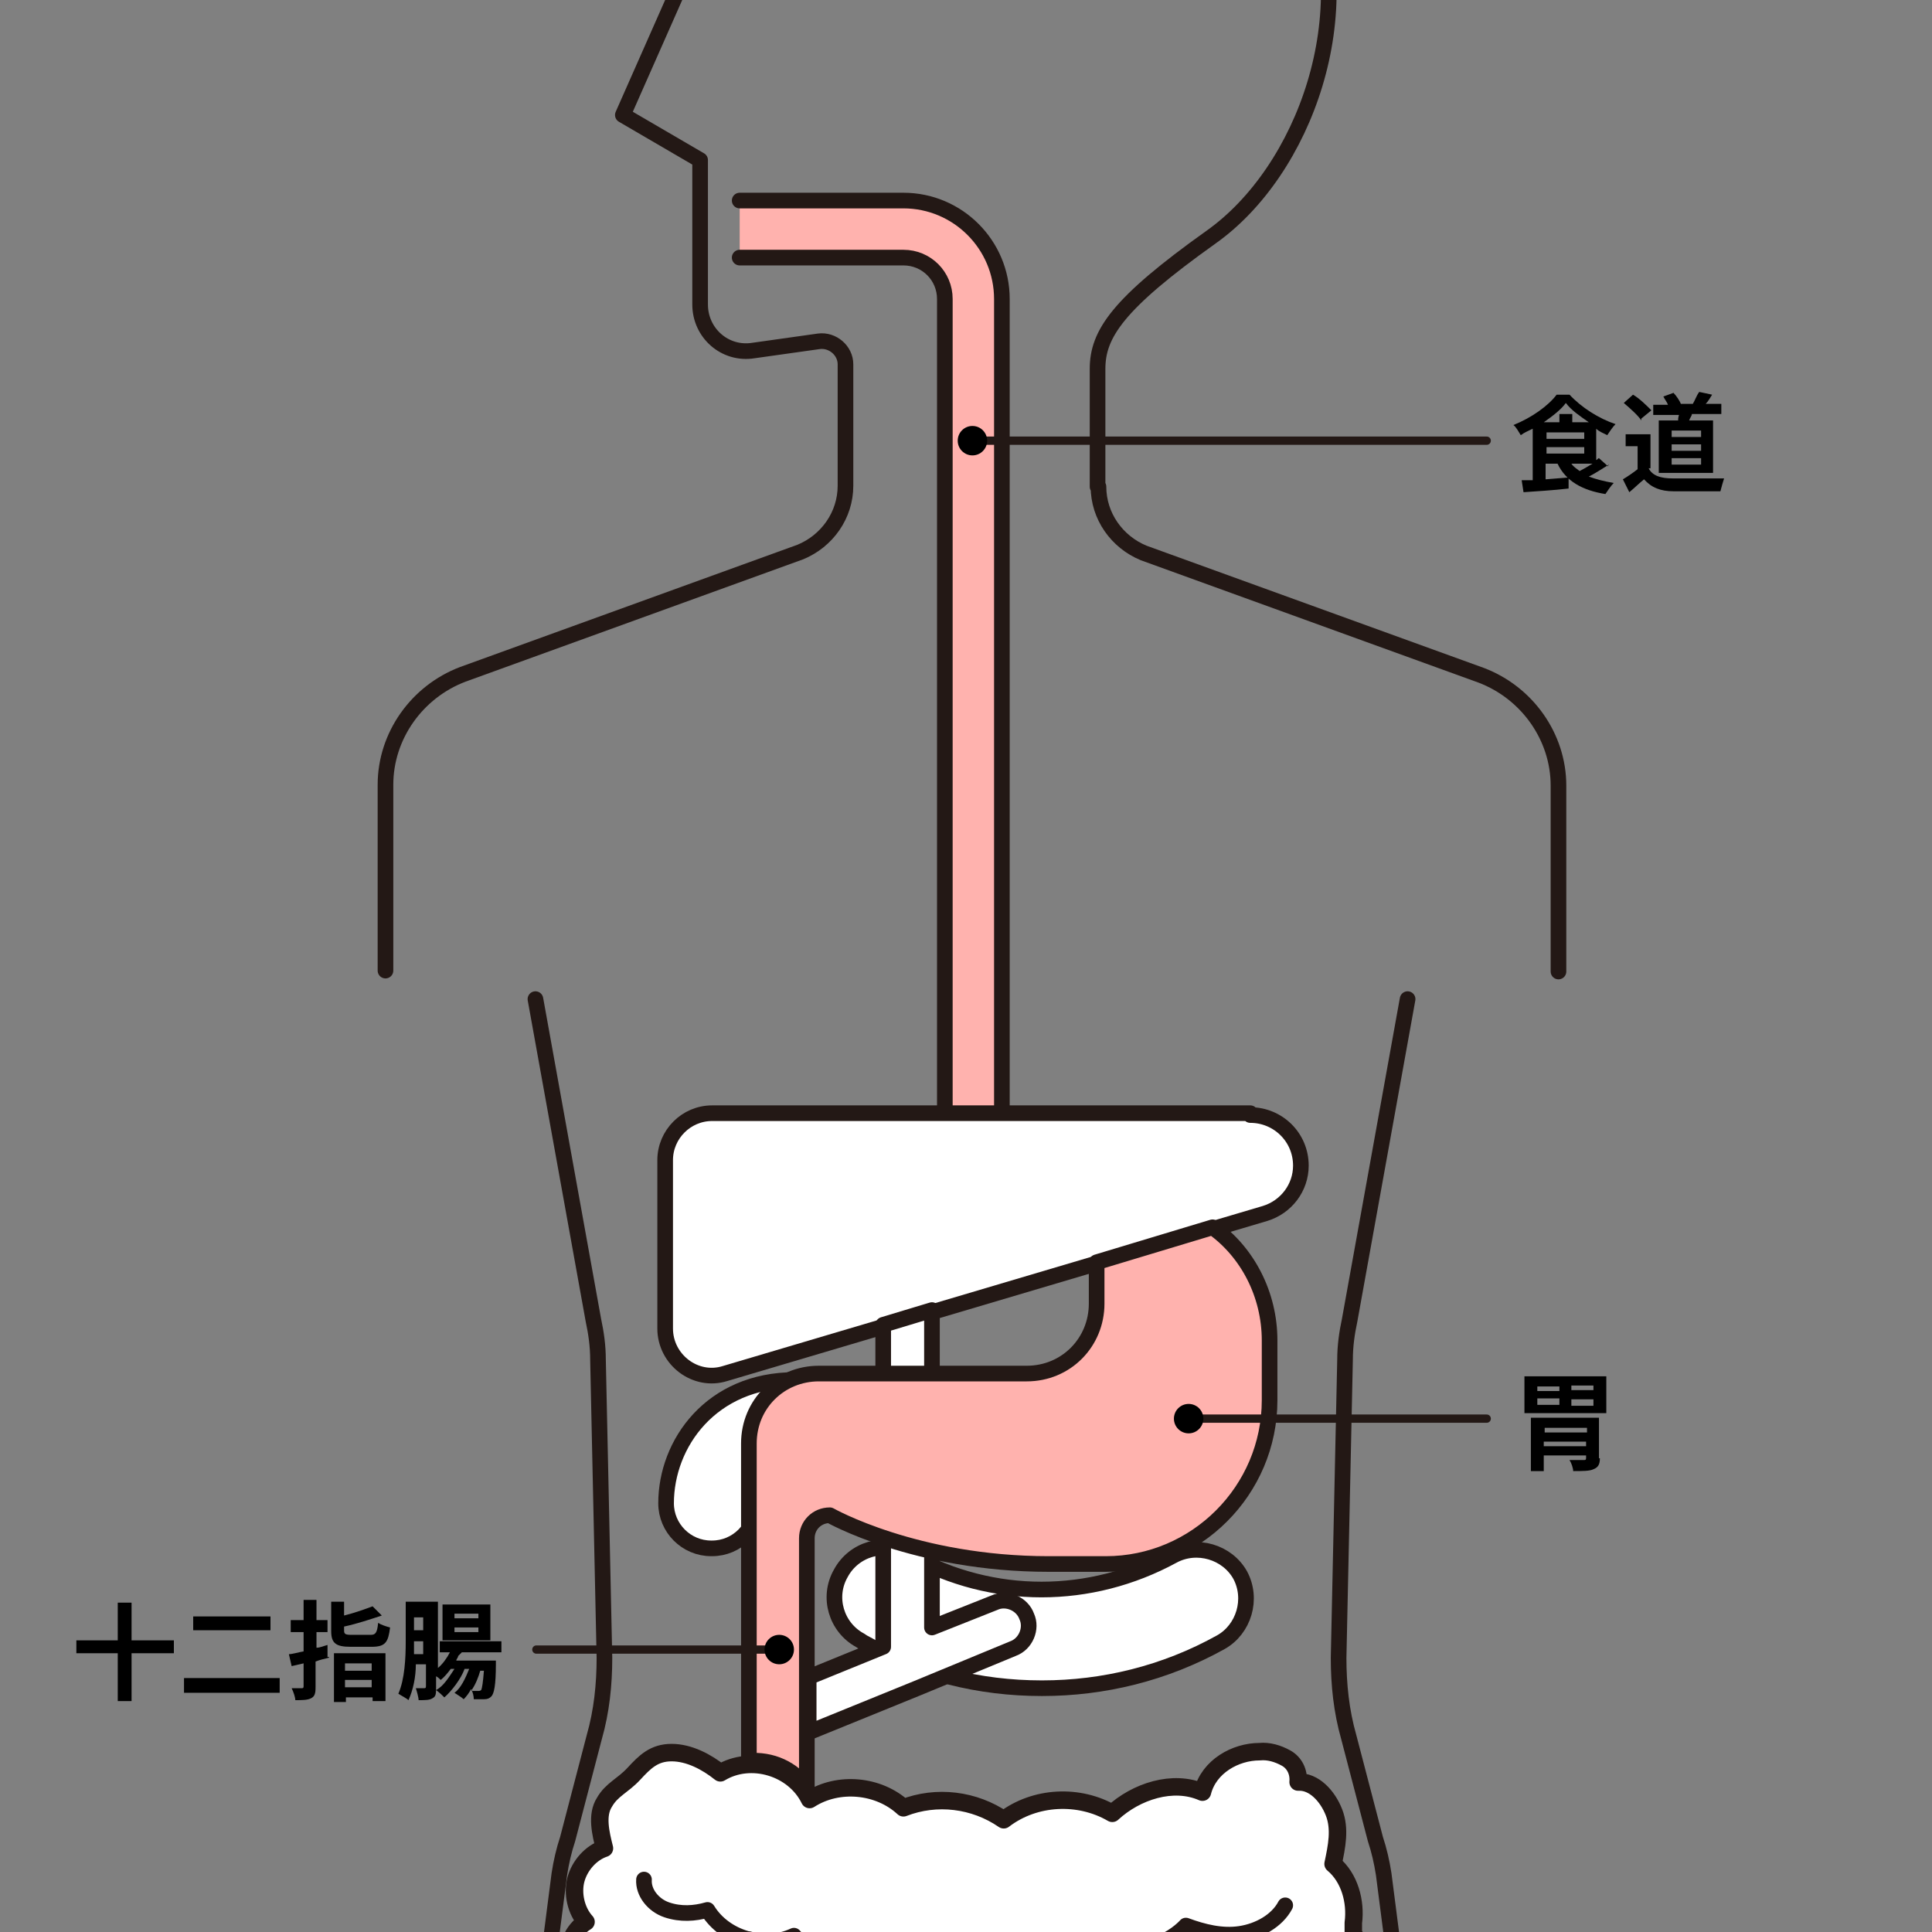 <?xml version="1.0" encoding="UTF-8"?>
<svg id="_レイヤー_1" data-name=" レイヤー 1" xmlns="http://www.w3.org/2000/svg" width="210" height="210" xmlns:xlink="http://www.w3.org/1999/xlink" version="1.1" viewBox="0 0 210 210">
  <rect x="0" y="0" width="210" height="210" fill="#808080" stroke="none"/>
  <defs>
    <clipPath id="clippath">
      <rect width="210" height="210" fill="none" stroke-width="0"/>
    </clipPath>
  </defs>
  <g clip-path="url(#clippath)">
    <g>
      <path d="M126.1,228.9c-1.1-.5-2.3-.8-3.5-.8h-34.1c-.9,0-1.6-.8-1.6-1.6s.8-1.6,1.6-1.6h34.1c4.4,0,8-3.6,8-8s-1.2-4.9-3.2-6.3l-46,.3c1.3,2.6,4,4.4,7.1,4.4h34.1c.9,0,1.6.8,1.6,1.6s-.8,1.6-1.6,1.6h-34.1c-4.4,0-8,3.6-8,8l1,3.7c1.3,2.5,3.9,4.1,7,4.1h10.9l-3.1,3.3h-13.2l-1.2,1.2s1,1.6,1,2.4-.2,2.5-.2,2.5c.3,0,.7.1,1,.1h43l-.5-15h0Z" fill="#fff" stroke-width="0"/>
      <path d="M148,211.2c-.2-.3-.5-.5-.7-1v-1.1c.3-2.3-.4-4.9-2.2-6.4.4-1.9.8-3.8.1-5.6-.5-1.7-2.2-3.4-3.9-3.3.1-1.1-.4-2.1-1.3-2.6s-1.9-.8-2.9-.7c-2.6,0-5.5,1.6-6.2,4.4-3.2-1.4-7.2-.1-9.8,2.3-3.6-2.1-8.4-1.9-11.8.7-3.2-2.2-7.3-2.7-10.9-1.3-2.7-2.5-7.1-2.9-10.2-.9-1.7-3.5-6.4-4.9-9.7-2.9-1.5-1.2-3.4-2.2-5.3-2.2s-2.9,1-4.1,2.3c-.9,1-2.4,1.7-3.2,3.1-.9,1.4-.4,3.4,0,5-1.5.5-2.7,1.9-3.1,3.4-.4,1.6,0,3.4,1.1,4.6-1.5.9-2.2,2.8-2,4.6.2,1.7,1.2,3.4,2.3,4.7-1.5,1.3-2.3,3.5-2.1,5.5s1.4,3.9,3.1,4.9c-.7,1.9-.9,3.9-.2,5.9.7,1.9,2.3,3.4,4.3,3.4-1.2,2.1.2,4.9,2.2,6.1s4.5,1.2,6.8,1.2c.8,2.9,2.6,5.8,5.1,7.6l3.1-1.9c-1.5-1.7-2.8-3.8-3.7-5.9,0-.2-.1-.3-.2-.5v-.8c.3-1.6.3-3.5-.9-4.7,1.2-.8,1.9-2.3,1.7-3.7,0-1.4-1-2.7-2.3-3.4.1-1.3.2-2.6-.1-3.9-.3-1.2-1.3-2.4-2.5-2.8.3-1.4.7-2.9.5-4.4-.1-1.5-.9-2.9-2.2-3.7,1.9-1.6,2.8-4.1,2.5-6.5l.2-.2c2,1.1,4.5,1.2,6.5.2,2.6,3.1,7.5,3.7,10.9,1.6,2.9,1.7,6.9,1.5,9.6-.4,3.5,2.3,8.3,2.1,11.7-.3,6.7,2.4,10.4-2,10.4-2,1.1.3,2.2.7,3.3.8v1.4c-.8,2.4.4,5.5,2.6,6.4-2.3,1.9-3.5,4.9-3.1,8-3.3-.4-6.7,2.7-6.5,6.2-3.3-.7-7.2-1.1-9.5,1.4-3.1-2.4-8-1.3-9.8,2.2-2.1-2.1-4.7-2.2-7.2-1.2-1.9.8-3.1,3.3-2.5,5.2-2.3,1-2.6,3.6-2.5,5,.2,1.4,1.2,2.7,2.5,3.2,1,.3,2.2.2,3.2.5,2,.5,2.8,2.8,2.8,5v5.7h6.1v-6.4c0-.2.2-.4.3-.7.7-1.3.9-3.2.2-4.6,2,1.4,5.7.9,7.2-1.1,2.3,2,6.2,1.4,7.9-1.2,3.1,2.3,7.9,1.1,9.7-2.4,2.7-.4,5.1-2.5,6.1-5.2.3-.9.4-1.7.9-2.5.3-.4.7-.9,1.1-1.2,1.4-1.7,2.2-4,2-6.3v-1.1c.2-.5.7-.8,1.1-1.1,1.6-1.2,2.2-3.8,1.4-5.8,2.7-1.6,3.4-6,1.4-8.5h.9Z" fill="#fff" stroke-width="0"/>
      <path d="M80.4,28h17.8c2.5,0,4.5,2,4.5,4.5v88.4h6.2V32.5c0-5.9-4.8-10.7-10.7-10.7h-17.8v6.3h0Z" fill="#ffb2ae" stroke-width="0"/>
      <path d="M77.3,168.3c-2.7,0-4.9-2.2-4.9-4.9,0-6.5,4.9-13.4,14-13.4s4.9,2.2,4.9,4.9-2.2,4.9-4.9,4.9c-3.9,0-4.1,2.9-4.1,3.6,0,2.7-2.2,4.9-4.9,4.9Z" fill="#fff" stroke-width="0"/>
      <path d="M113.2,183.5c-6.7,0-13.3-1.6-19.4-5l-.3-.2c-2.6-1.4-3.6-4.7-2.1-7.3,1.4-2.6,4.7-3.6,7.3-2.1l.3.2c8.9,4.9,19.5,4.9,28.5,0,2.6-1.4,5.9-.4,7.3,2.1,1.4,2.6.4,5.9-2.1,7.3-6.1,3.4-12.8,5-19.4,5h-.1Z" fill="#fff" stroke-width="0"/>
      <path d="M77.3,168.3c-2.7,0-4.9-2.2-4.9-4.9,0-6.5,4.9-13.4,14-13.4s4.9,2.2,4.9,4.9-2.2,4.9-4.9,4.9c-3.9,0-4.1,2.9-4.1,3.6,0,2.7-2.2,4.9-4.9,4.9Z" fill="none" stroke="#231815" stroke-linecap="round" stroke-linejoin="round" stroke-width="1.7"/>
      <path d="M102.7,120.9V32.5c0-2.5-2-4.5-4.5-4.5h-17.8" fill="none" stroke="#231815" stroke-linecap="round" stroke-linejoin="round" stroke-width="1.7"/>
      <g>
        <path d="M76.1-6.5l-8.4,19,8.4,4.9v15.7c0,3.1,2.7,5.5,5.8,5l7.1-1c1.5-.2,2.9,1,2.9,2.5v13.2c0,3.2-2,6-4.9,7.2l-36.7,13.3c-5,1.9-8.4,6.7-8.4,12v20.2" fill="none" stroke="#231815" stroke-linecap="round" stroke-linejoin="round" stroke-width="1.7"/>
        <path d="M58.2,108.6l6.3,34.9c.3,1.4.5,2.8.5,4.3l.7,32.4c0,2.9-.3,5.8-1.1,8.6l-2.9,11.1c-.4,1.2-.7,2.5-.9,3.8l-5.1,39.6c-.2,1.3-.2,2.6-.2,3.9v29.3" fill="none" stroke="#231815" stroke-linecap="round" stroke-linejoin="round" stroke-width="1.7"/>
        <path d="M142.1-12.5c6,13.8-.3,31.1-10.5,38.3-10.1,7.2-12.3,10.5-12.3,14.3v12.8h.1c0,3.2,2,6,4.9,7.2l36.7,13.3c5,1.9,8.4,6.7,8.4,12v20.2" fill="none" stroke="#231815" stroke-linecap="round" stroke-linejoin="round" stroke-width="1.7"/>
        <path d="M153,108.6l-6.3,34.9c-.3,1.4-.5,2.8-.5,4.3l-.7,32.4c0,2.9.3,5.8,1.1,8.6l2.9,11.1c.4,1.2.7,2.5.9,3.8l5.1,39.6c.2,1.3.2,2.6.2,3.9v29.3" fill="none" stroke="#231815" stroke-linecap="round" stroke-linejoin="round" stroke-width="1.7"/>
      </g>
      <path d="M135.9,121h-58.5c-2.8,0-5.1,2.3-5.1,5.1v18.3c0,3.4,3.3,5.9,6.5,4.9l58.7-17.4c2.3-.7,3.9-2.8,3.9-5.2h0c0-3.1-2.5-5.5-5.5-5.5v-.2Z" fill="#fff" stroke-width="0"/>
      <path d="M135.9,121h-58.5c-2.8,0-5.1,2.3-5.1,5.1v18.3c0,3.4,3.3,5.9,6.5,4.9l58.7-17.4c2.3-.7,3.9-2.8,3.9-5.2h0c0-3.1-2.5-5.5-5.5-5.5v-.2Z" fill="none" stroke="#231815" stroke-linecap="round" stroke-linejoin="round" stroke-width="1.7"/>
      <path d="M113.2,183.5c-6.7,0-13.3-1.6-19.4-5l-.3-.2c-2.6-1.4-3.6-4.7-2.1-7.3,1.4-2.6,4.7-3.6,7.3-2.1l.3.2c8.9,4.9,19.5,4.9,28.5,0,2.6-1.4,5.9-.4,7.3,2.1,1.4,2.6.4,5.9-2.1,7.3-6.1,3.4-12.8,5-19.4,5h-.1Z" fill="none" stroke="#231815" stroke-linecap="round" stroke-linejoin="round" stroke-width="1.7"/>
      <g>
        <path d="M108.5,259.2v-6.4c0-.2.2-.4.3-.7.7-1.3.9-3.2.2-4.6,2,1.4,5.7.9,7.2-1.1,2.3,2,6.2,1.4,7.9-1.2,3.1,2.3,7.9,1.1,9.7-2.4,2.7-.4,5.1-2.5,6.1-5.2.3-.9.4-1.7.9-2.5.3-.4.7-.9,1.1-1.2,1.4-1.7,2.2-4,2-6.3v-1.1c.2-.5.7-.8,1.1-1.1,1.6-1.2,2.2-3.8,1.4-5.8,2.7-1.6,3.4-6,1.4-8.5-.2-.3-.5-.5-.7-1v-1.1c.3-2.3-.4-4.9-2.2-6.4.4-1.9.8-3.8.1-5.6s-2.2-3.4-3.9-3.3c.1-1.1-.4-2.1-1.3-2.6s-1.9-.8-2.9-.7c-2.6,0-5.5,1.6-6.2,4.4-3.2-1.4-7.2-.1-9.8,2.3-3.6-2.1-8.4-1.9-11.8.7-3.2-2.2-7.3-2.7-10.9-1.3-2.7-2.5-7.1-2.9-10.2-.9-1.7-3.5-6.4-4.9-9.7-2.9-1.5-1.2-3.4-2.2-5.3-2.2s-2.9,1-4.1,2.3-2.4,1.7-3.2,3.1c-.9,1.4-.4,3.4,0,5-1.5.5-2.7,1.9-3.1,3.4s0,3.4,1.1,4.6c-1.5.9-2.2,2.8-2,4.6s1.2,3.4,2.3,4.7c-1.5,1.3-2.3,3.5-2.1,5.5s1.4,3.9,3.1,4.9c-.7,1.9-.9,3.9-.2,5.9s2.3,3.4,4.3,3.4c-1.2,2.1.2,4.9,2.2,6.1s4.5,1.2,6.8,1.2c.8,2.9,2.6,5.8,5.1,7.6" fill="none" stroke="#231815" stroke-linecap="round" stroke-linejoin="round" stroke-width="1.9"/>
        <path d="M139.7,207.1c-.9,1.7-2.9,2.8-4.9,3.1s-4-.2-5.9-.9c0,0-3.7,4.3-10.4,2-3.3,2.5-8.2,2.6-11.7.3-2.7,2-6.7,2.2-9.6.4-3.4,2.2-8.3,1.4-10.9-1.6-3.2,1.5-7.5.3-9.4-2.8-1.4.4-2.9.5-4.4,0s-2.6-1.9-2.5-3.3" fill="none" stroke="#231815" stroke-linecap="round" stroke-linejoin="round" stroke-width="1.7"/>
        <path d="M79.8,210.4c.3,2.4-.7,5-2.5,6.5,1.3.8,2,2.3,2.2,3.7s-.2,2.9-.5,4.4c1.2.4,2.2,1.5,2.5,2.8s.3,2.6.1,3.9c1.3.7,2.2,2,2.3,3.4s-.5,2.8-1.7,3.7c1.2,1.1,1.2,3.1.9,4.7,0,.2-.1.5,0,.8,0,.2,0,.3.2.5.9,2.2,2.2,4.1,3.7,5.9" fill="none" stroke="#231815" stroke-linecap="round" stroke-linejoin="round" stroke-width="1.7"/>
        <path d="M132.3,211.5c-.9,2.4.2,5.5,2.5,6.4-2.3,1.9-3.5,4.9-3.1,8-3.3-.4-6.7,2.7-6.5,6.2-3.3-.7-7.2-1.1-9.5,1.4-3.1-2.4-8-1.3-9.8,2.2-2.1-2.1-4.7-2.2-7.2-1.2s-3.1,3.3-2.5,5.2c-2.3,1-2.6,3.6-2.5,5s1.2,2.7,2.5,3.2c1,.3,2.2.2,3.2.5,2,.5,2.8,2.8,2.8,5v5.7" fill="none" stroke="#231815" stroke-linecap="round" stroke-linejoin="round" stroke-width="1.9"/>
      </g>
      <polyline points="109.5 276.4 108.8 262.5 102.4 262.5 101.7 276.4" fill="none" stroke="#231815" stroke-linecap="round" stroke-linejoin="round" stroke-width="1.9"/>
      <path d="M87.9,188.3l11.8-4.8h0l10.4-4.3c1.4-.5,2.1-2.2,1.5-3.5-.5-1.4-2.2-2.1-3.5-1.5l-6.8,2.7v-34.5l-5.3,1.6v35l-8.1,3.3v5.8h0Z" fill="#fff" stroke-width="0"/>
      <path d="M87.9,188.3l11.8-4.8h0l10.4-4.3c1.4-.5,2.1-2.2,1.5-3.5-.5-1.4-2.2-2.1-3.5-1.5l-6.8,2.7v-34.5l-5.3,1.6v35l-8.1,3.3v5.8h0Z" fill="none" stroke="#231815" stroke-linecap="round" stroke-linejoin="round" stroke-width="1.7"/>
      <path d="M81.4,191.6v-34.7c0-4.3,3.4-7.6,7.6-7.6h22.6c4.3,0,7.6-3.4,7.6-7.6v-4.5l12.6-3.8c3.8,2.7,6.2,7.3,6.2,12.3v6.5c0,9.8-8,17.8-17.8,17.8h-6.2c-14.5,0-23.8-5.3-23.8-5.3h0c-1.4,0-2.5,1.1-2.5,2.5v27.1c-1.6-2.1-3.8-3.1-6.4-2.9v.2Z" fill="#ffb2ae" stroke-width="0"/>
      <path d="M81.4,191.6v-34.7c0-4.3,3.4-7.6,7.6-7.6h22.6c4.3,0,7.6-3.4,7.6-7.6v-4.5l12.6-3.8c3.8,2.7,6.2,7.3,6.2,12.3v6.5c0,9.8-8,17.8-17.8,17.8h-6.2c-14.5,0-23.8-5.3-23.8-5.3h0c-1.4,0-2.5,1.1-2.5,2.5v27.1c-1.6-2.1-3.8-3.1-6.4-2.9v.2Z" fill="none" stroke="#231815" stroke-linecap="round" stroke-linejoin="round" stroke-width="1.7"/>
      <path d="M80.6,226.4c0-4.4,3.6-8,8-8h34.1c.9,0,1.6-.8,1.6-1.6s-.8-1.6-1.6-1.6h-34.1c-3.1,0-5.8-1.7-7.1-4.4" fill="none" stroke="#231815" stroke-linecap="round" stroke-linejoin="round" stroke-width="1.7"/>
      <path d="M99.5,234.3h-10.9c-3.1,0-5.7-1.7-7-4.1" fill="none" stroke="#231815" stroke-linecap="round" stroke-linejoin="round" stroke-width="1.7"/>
      <line x1="107" y1="234.3" x2="103.9" y2="234.3" fill="none" stroke="#231815" stroke-linecap="round" stroke-linejoin="round" stroke-width="1.7"/>
      <path d="M83.1,237.7h13.2" fill="none" stroke="#231815" stroke-linecap="round" stroke-linejoin="round" stroke-width="1.7"/>
      <path d="M93.8,243.9h-10.1c-.3,0-.7,0-1-.1" fill="none" stroke="#231815" stroke-linecap="round" stroke-linejoin="round" stroke-width="1.7"/>
      <path d="M127.4,210.6c1.9,1.4,3.2,3.7,3.2,6.3,0,4.4-3.6,8-8,8h-34.1c-.9,0-1.6.8-1.6,1.6s.8,1.6,1.6,1.6h34.1c1.2,0,2.4.3,3.5.8" fill="none" stroke="#231815" stroke-linecap="round" stroke-linejoin="round" stroke-width="1.7"/>
      <path d="M174.6,149.6v4h-8.9v-4h8.9ZM173.9,158.5c0,.7-.2,1-.7,1.2-.4.2-1.2.2-2.2.2,0-.3-.2-.9-.4-1.2h1.5c.2,0,.3,0,.3-.2v-.3h-4.6v1.7h-1.4v-5.8h7.4v4.4ZM167.1,151.2h2.4v-.5h-2.4v.5ZM167.1,152.7h2.4v-.7h-2.4v.7ZM167.9,155.2v.5h4.6v-.5h-4.6ZM172.4,157.2v-.5h-4.6v.5h4.6ZM173.2,150.6h-2.4v.5h2.4v-.5ZM173.2,152.1h-2.4v.7h2.4v-.7Z" fill="#000" stroke-width="0"/>
      <g>
        <path d="M18.9,179.7h-4.6v5.2h-1.5v-5.2h-4.5v-1.4h4.5v-4.1h1.5v4.1h4.6v1.4Z" fill="#000" stroke-width="0"/>
        <path d="M30.4,182.4v1.6h-10.4v-1.6h10.4ZM29.4,175.7v1.5h-8.4v-1.5s8.4,0,8.4,0Z" fill="#000" stroke-width="0"/>
        <path d="M35.7,180.2c-.4.1-.9.2-1.4.4v2.8c0,.7-.1,1-.5,1.2-.4.2-1,.2-1.7.2,0-.3-.2-.9-.4-1.3h1.1c.1,0,.2,0,.2-.2v-2.5l-1.3.3-.3-1.3c.4,0,1-.2,1.6-.3v-2.1h-1.4v-1.3h1.4v-2.2h1.4v2.2h1.2v1.3h-1.2v1.7c.4,0,.8-.2,1.2-.3v1.3h.2ZM36.2,179.7h5.7v5.2h-1.4v-.4h-2.9v.5h-1.3v-5.3h0ZM40.3,177.7c.5,0,.7-.2.8-1.3.3.2.9.4,1.3.5-.2,1.6-.5,2.1-2,2.1h-2.3c-1.6,0-2.1-.4-2.1-1.7v-3.2h1.4v1.5c1.2-.3,2.3-.7,3.1-1l1,1c-1.2.4-2.7.9-4.1,1.2v.4c0,.4.1.5.8.5h2.2ZM37.5,180.8v.8h2.9v-.8h-2.9ZM40.4,183.4v-.8h-2.9v.8h2.9Z" fill="#000" stroke-width="0"/>
        <path d="M49.8,180c0,.2-.2.3-.2.5h4.3v.4c0,2.3-.2,3.2-.5,3.5-.2.2-.4.3-.8.3h-1.1c0-.3-.1-.8-.3-1.1-.2.4-.5.8-.8,1.1-.2-.2-.7-.5-1-.7.7-.5,1.2-1.6,1.6-2.6h-.5c-.4,1.1-1.4,2.4-2.2,3.1-.2-.2-.5-.5-.9-.8.8-.4,1.4-1.4,2-2.3h-.4c-.3.4-.7.9-1.1,1.2-.1-.1-.3-.3-.5-.4v1.2c0,.7,0,1-.4,1.2-.3.2-.8.2-1.5.2,0-.3-.2-1-.3-1.3h.9c.1,0,.2,0,.2-.2v-2.4h-1.1c0,1.4-.3,2.8-.8,3.9-.2-.2-.8-.5-1.1-.7.7-1.6.8-3.9.8-5.7v-4.3h3.5v7.2c.5-.4,1-1.1,1.3-1.7h-1.1v-1.2h6.7v1.2h-4.3l-.2.2ZM46,179.8v-1.4h-1v1.4h1ZM45,175.8v1.4h1v-1.4h-1ZM53.3,178.3h-5.2v-3.9h5.2v3.9ZM52,175.4h-2.6v.5h2.6v-.5ZM52,176.9h-2.6v.5h2.6v-.5ZM52.2,181.6c-.2.7-.5,1.5-1,2.2h.8q.2,0,.3-.1c.1-.2.2-.8.3-2.1,0,0-.4,0-.4,0Z" fill="#000" stroke-width="0"/>
      </g>
      <g>
        <path d="M170.1,247.6v-.7h-4.5v-1.3h4.6v-1h1.6c0,.3,0,.7-.1,1h4.3v1.3h-4.5c0,.2,0,.4-.1.7h3.4v5.6h-6.3v-5.6h1.6ZM176.3,255.1h-8.5v.5h-1.4v-7.6h1.4v5.9h8.5v1.3h0ZM173.5,248.6h-3.6v.5h3.6v-.5ZM173.5,250.1h-3.6v.5h3.6v-.5ZM173.5,251.7h-3.6v.5h3.6v-.5Z" fill="#000" stroke-width="0"/>
        <path d="M183.9,250.7c0,.2-.2.3-.2.5h4.3v.4c0,2.3-.2,3.2-.5,3.5s-.4.3-.8.3h-1.1c0-.3-.1-.8-.3-1.1-.2.4-.5.8-.8,1.1-.2-.2-.7-.5-1-.7.7-.5,1.2-1.6,1.6-2.6h-.5c-.4,1.1-1.4,2.4-2.2,3.1-.2-.2-.5-.5-.9-.8.8-.4,1.4-1.4,2-2.3h-.4c-.3.4-.7.9-1.1,1.2-.1-.1-.3-.3-.5-.4v1.2c0,.7,0,1-.4,1.2-.3.2-.8.2-1.5.2,0-.3-.2-1-.3-1.3h.9c.1,0,.2,0,.2-.2v-2.4h-1.1c0,1.4-.3,2.8-.8,3.9-.2-.2-.8-.5-1.1-.7.7-1.6.8-3.9.8-5.7v-4.3h3.5v7.2c.5-.4,1-1.1,1.3-1.7h-1.1v-1.2h6.7v1.2h-4.3l-.2.2ZM180,250.6v-1.4h-1v1.4h1ZM179,246.4v1.4h1v-1.4h-1ZM187.4,249h-5.2v-3.9h5.2v3.9ZM186.1,246.1h-2.6v.5h2.6v-.5ZM186.1,247.5h-2.6v.5h2.6v-.5ZM186.2,252.3c-.2.7-.5,1.5-1,2.2h.8q.2,0,.3-.1c.1-.2.2-.8.3-2.1h-.4Z" fill="#000" stroke-width="0"/>
      </g>
      <g>
        <path d="M170.4,273.8c0,.7,0,1-.4,1.3-.3.2-.9.2-1.6.2,0-.3-.2-1-.4-1.3h1c.1,0,.2,0,.2-.2v-2.2h-1.3c0,1.4-.3,2.8-.8,3.8-.2-.2-.8-.5-1.1-.7.8-1.6.8-3.9.8-5.7v-4.3h3.8v8.8h-.1ZM169.1,270.3v-1.4h-1.2v1.4h1.2ZM167.9,266.3v1.3h1.2v-1.3h-1.2ZM176.7,273.5v1.3h-6v-1.3h2.2v-6.7h-2.1v-1.3h5.5v1.3h-2v6.7h2.4Z" fill="#000" stroke-width="0"/>
        <path d="M182.6,269.5h-3.1v5.9h-1.4v-10.5h4.5v4.5h0ZM179.5,266.2v.7h1.7v-.7h-1.7ZM181.3,268.3v-.7h-1.7v.7h1.7ZM187.9,273.8c0,.8-.2,1.2-.7,1.4-.5.2-1.3.2-2.4.2,0-.4-.3-1.1-.4-1.4h1.9c.2,0,.3,0,.3-.3v-4.3h-3.2v-4.6h4.6v8.9ZM184.6,266.2v.7h1.9v-.7h-1.9ZM186.5,268.5v-.7h-1.9v.7h1.9Z" fill="#000" stroke-width="0"/>
      </g>
      <line x1="58.3" y1="179.3" x2="84.7" y2="179.3" fill="none" stroke="#231815" stroke-linecap="round" stroke-linejoin="round" stroke-width=".9"/>
      <line x1="129.2" y1="154.2" x2="161.6" y2="154.2" fill="none" stroke="#231815" stroke-linecap="round" stroke-linejoin="round" stroke-width=".9"/>
      <g>
        <path d="M174.9,50.5c-.7.4-1.4.9-2.2,1.3.8.3,1.6.5,2.7.7-.3.3-.7.9-.9,1.2-2.5-.4-4.3-1.4-5.2-3.3h-1.3v1.7l2.5-.2v1.2c-1.7.2-3.5.3-4.9.4l-.2-1.3h1.2v-5.6c-.4.2-.9.4-1.3.7-.2-.3-.5-.9-.8-1.1,2-.8,3.8-2.1,4.7-3.3h1.4c1.3,1.4,3.2,2.6,5,3.2-.3.3-.7.9-.9,1.2-.4-.2-.9-.4-1.2-.7v3.4c.1,0,.2-.2.3-.2l1,.9v-.2ZM172.7,45.9c-1-.7-1.9-1.3-2.5-2.1-.5.7-1.4,1.4-2.4,2.1h1.7v-.9h1.4v.9h1.7,0ZM168.1,47.7h4.1v-.7h-4.1v.7ZM168.1,49.3h4.1v-.7h-4.1v.7ZM170.8,50.4c.2.3.5.5.9.8.4-.2.9-.5,1.4-.8h-2.3Z" fill="#000" stroke-width="0"/>
        <path d="M179.2,50.9c.4.8,1.3,1.1,2.6,1.1h5.6c-.1.3-.3,1-.4,1.4h-5.1c-1.4,0-2.4-.4-3.2-1.3-.5.4-1,.9-1.6,1.4l-.7-1.4c.5-.3,1.1-.7,1.6-1.1v-2.5h-1.3v-1.3h2.7v3.7h-.2ZM178.4,45.7c-.3-.5-1.2-1.3-1.9-1.9l1-.9c.7.4,1.5,1.2,2,1.7l-1.1.9h0ZM182.4,45.8c0-.2,0-.4.1-.7h-2.8v-1.1h1.6c-.1-.3-.3-.5-.5-.9l1.1-.4c.3.3.7.9.8,1.2h-.1,1.4c.2-.3.4-.9.7-1.3l1.4.3c-.2.3-.4.7-.7,1h1.7v1.1h-3.2c0,.2-.2.4-.3.7h2.6v5.7h-5.9v-5.7h2.1ZM184.9,46.8h-3.2v.7h3.2v-.7ZM184.9,48.3h-3.2v.7h3.2v-.7ZM184.9,49.8h-3.2v.7h3.2v-.7Z" fill="#000" stroke-width="0"/>
      </g>
      <line x1="105.7" y1="47.9" x2="161.6" y2="47.9" fill="none" stroke="#231815" stroke-linecap="round" stroke-linejoin="round" stroke-width=".9"/>
      <line x1="105.7" y1="249.9" x2="161.6" y2="249.9" fill="none" stroke="#231815" stroke-linecap="round" stroke-linejoin="round" stroke-width=".9"/>
      <polyline points="161.6 267.5 105.7 267.5 105.7 262.5" fill="none" stroke="#231815" stroke-linecap="round" stroke-linejoin="round" stroke-width=".9"/>
      <path d="M108.9,120.9V32.5c0-5.9-4.8-10.7-10.7-10.7h-17.8" fill="none" stroke="#231815" stroke-linecap="round" stroke-linejoin="round" stroke-width="1.7"/>
      <circle cx="105.7" cy="47.9" r="1.6" fill="#000" stroke-width="0"/>
      <circle cx="129.2" cy="154.2" r="1.6" fill="#000" stroke-width="0"/>
      <circle cx="84.7" cy="179.3" r="1.6" fill="#000" stroke-width="0"/>
      <circle cx="105.7" cy="249.9" r="1.6" fill="#000" stroke-width="0"/>
      <circle cx="105.7" cy="262.5" r="1.6" fill="#000" stroke-width="0"/>
    </g>
  </g>
</svg>